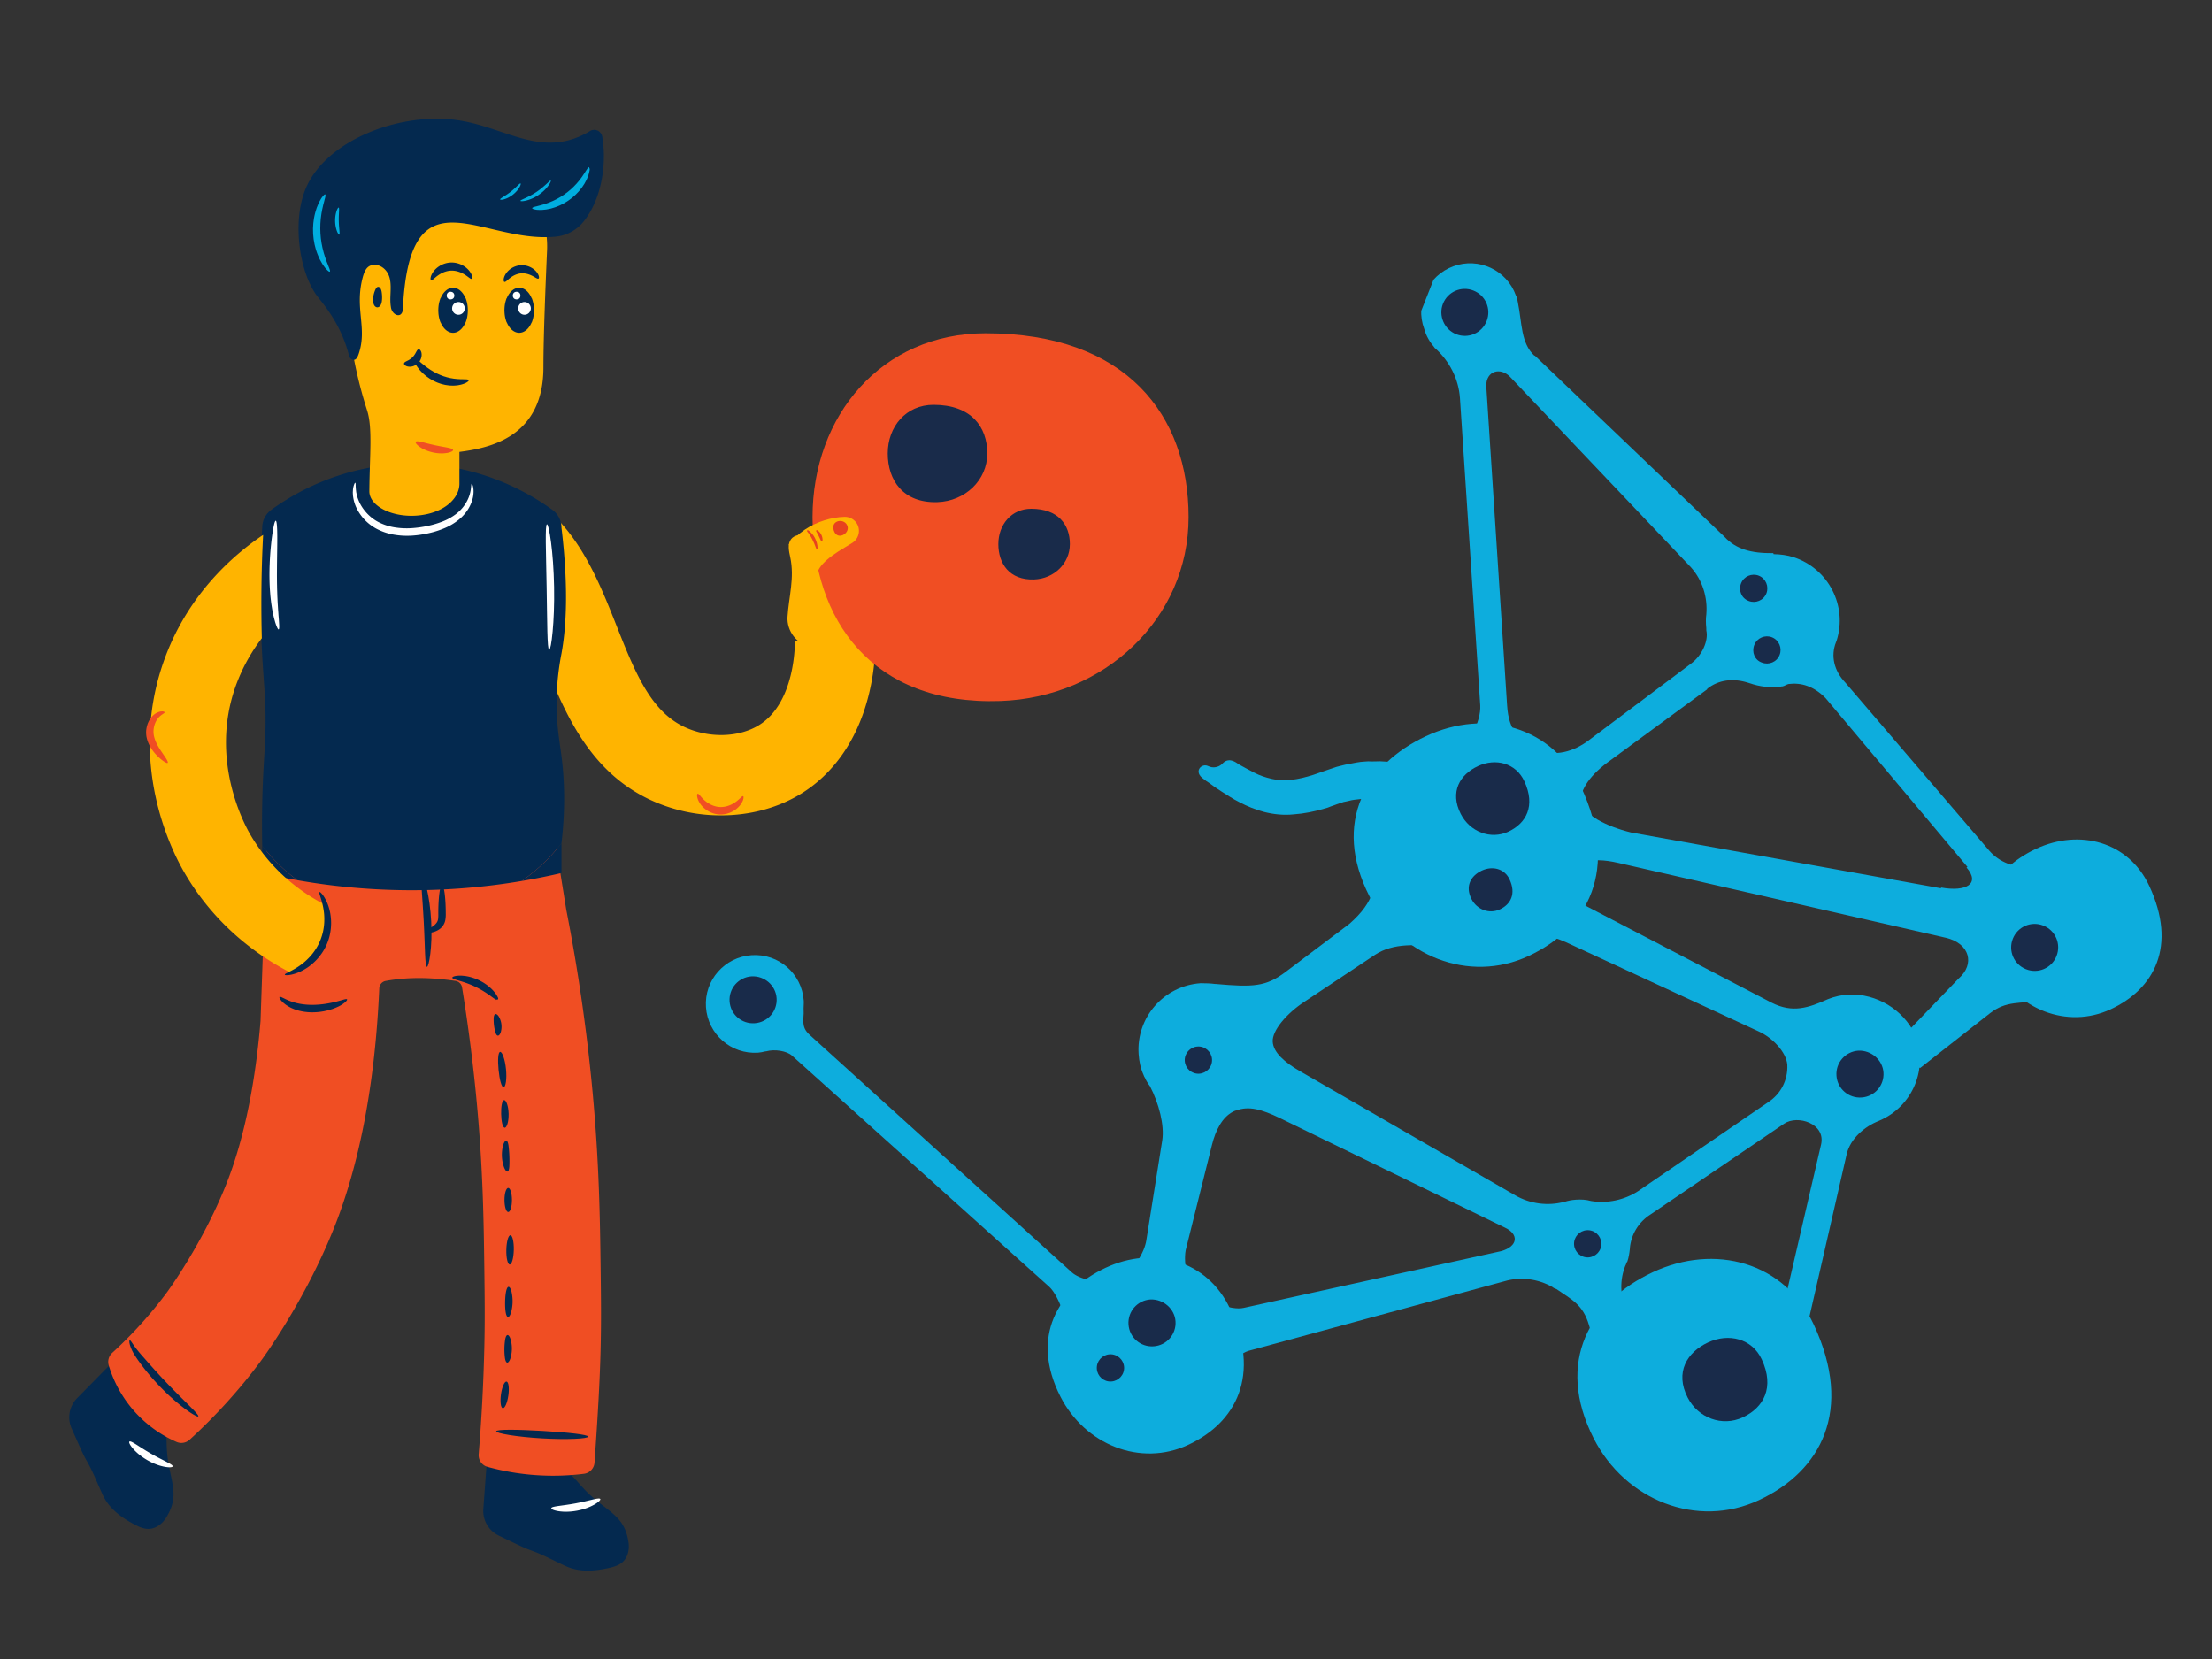 <svg xmlns="http://www.w3.org/2000/svg" version="1.1" viewBox="0 0 3000 2250" width="3000" height="2250">
<rect x="0" y="0" width="3000" height="2250" fill="#333333" stroke="none"/>
<!--ITEM 1--><g><defs><clipPath id="clip-path-id-viewbox-item-1"><rect x="0.0" y="0.0" width="250.0" height="244.112"/></clipPath></defs><g transform="translate(2692.0 1142.0) rotate(64.99 120.0 118.0) scale(0.96 0.967)"><g clip-path="url(#clip-path-id-viewbox-item-1)" transform="translate(-0.0 -0.0)"><title>circle_2 copy 3</title><g id="Layer_2-i1" data-name="Layer 2"><g id="circle_2_copy_3-i1" data-name="circle_2 copy 3"><path d="M250,122c0,67.379-56.006,119.593-125,122C39,247,0,189.379,0,122S45.964,0,115,0C209,0,250,54.621,250,122Z" fill="#0daddd"/></g></g></g></g></g><!--ITEM 2--><g><defs><clipPath id="clip-path-id-crop-item-2"><rect transform="scale(0.373 0.374)" x="433" y="0.0" width="1161" height="872.0"/></clipPath><clipPath id="clip-path-id-viewbox-item-2"><rect x="0.0" y="0.0" width="596.079" height="326.3"/></clipPath></defs><g clip-path="url(#clip-path-id-crop-item-2)" transform="translate(1768.0 529.0) rotate(-158.446 798.0 436.5) scale(2.677 2.675)"><g clip-path="url(#clip-path-id-viewbox-item-2)" transform="translate(-0.0 -0.0)"><g>
	<path fill="#0DADDD" d="M581.545,249.8l-0.2-0.2h-0.2l0,0c-9.2-3.4-16.9-10.1-21.1-19l-66.7-141l0,0c-3.5-7.6-2.1-20.9,3.5-29.8   l0.2-0.2c0,0,0-0.2,0.2-0.2v-0.1c3.9-6.4,5.9-13.8,5.9-21.3c0-1.2,0-2.5-0.2-3.7c-19.5-8-45.2-15.1-75.4-20.6   c-2,2.7-3.5,5.7-4.8,8.9l0,0c-3.9,10.3-8.3,16.1-23.9,18.4l-168.2,25.7l0,0c-12.2,1.8-18.8-6.9-13.5-17l0,0l20.4-49.7   c-6.2,0.2-12.9,0.2-19,0.5l-22.7,38.8l0,0c-5.3,9-12.2,10.1-23.1,16h0.4c-14,5.9-22.2,20.4-19.9,35.5c0.4,11.5-2.5,20.4-8.5,26.1   l-66.7,64.4l0,0c-8.2,7.8-20.6,1.8-17-10.8l0,0l34.9-158c-10.6,1.8-20.8,3.9-30.3,6l-21.5,144.6c-1.6,10.8-6.2,18.4-20,25.4l0,0   c-20.9,9.8-30,34.6-20.2,55.5c3,6.6,7.8,12.2,13.7,16.3c0,0.4-0.2,0.7-0.2,1.1c-1.1,5.1-1.6,10.3-1.8,15.4   c-0.2,6,0.5,12.2,2.1,18.1c2.7,10.5,9.4,19.5,18.8,25c3,1.8,6.2,3.2,9.6,4.3l2.5,0.7l0.5,0.2h0.2h0.2l0.5,0.2l1.1,0.2l0.5,0.2   l0.7,0.2l1.6,0.2l1.6,0.2h1.4c3.7,0,7.6-0.5,11.2-1.8c6-2.1,11.5-5.1,16.7-8.9c4.6-3.2,8.5-6.2,12.4-8.7c3.4-2.3,6.9-4.1,10.6-5.5   c2.8-1.1,6-1.8,9-2c2.3-0.2,4.8,0,7.1,0.4c1.1,0.2,2.8,0.4,2.8,0.5l0,0c5.3,1.8,5.7-3.4,3-3.9c-2.3-0.4-1.8-4.4,2-2.8   c4.3,1.6,7.8-6,1.2-8c-1.4-0.4-3.5-0.9-6.2-1.4c-3.5-0.5-7.1-0.9-10.6-0.7c-4.6,0.2-9.2,1.1-13.7,2.7c-5,1.8-9.6,3.9-14,6.7   c-4.4,2.7-8.9,5.9-13.1,8.5c-3.7,2.7-8,4.8-12.2,6.2c-1.8,0.5-3.7,0.7-5.5,0.7h-0.9h-0.5h-0.5h-0.4l-0.4-0.5l-1.1-0.2l-0.5-0.2l0,0   l-1.6-0.5c-2.1-0.7-4.1-1.6-5.9-2.7c-1.6-1.1-3.2-2.3-4.6-3.7c-1.2-1.4-2.3-3-3.2-4.8c-0.5-0.9-0.9-1.8-1.2-2.7   c-0.4-0.9-0.7-2-0.9-2.8c-0.9-4.1-1.2-8.3-1.1-12.4c0.2-3.4,0.5-6.6,1.2-9.8c1.8,0.2,3.5,0.4,5.3,0.4c22,0,40.3-17,41.7-39   c0.2-0.9,0.4-2,0.5-2.8c-0.5-16.5-1.4-28.6,7.4-37.2l0,0l65.5-63.5h0.1c6.7-6.6,15.1-7.4,23.4-6.2l0,0c2.3,0.5,4.6,0.7,6.9,0.7   c4.8,0,9.6-1.1,13.8-3l0,0l0,0c1.1-0.5,2-0.9,2.8-1.4c8-3.7,16.1-3.7,22.9-0.2l99.2,52.5l0,0c7.6,3.5,11.9,9.9,11.9,17.2   s0,0.7,0,0.7v0.2c1.2,18.4,17.2,32.5,35.7,31.4c3.5-0.2,6.9-1.1,10.1-2.3c0,0,0.2,0.4,0.4,0.4c10.5-4.3,18.4-5,25.9-1.4l0,0   l123.3,50.2v-0.2c8.9,3.5,11.9,13.1,17.7,22c0.2,0.4,0.5,0.7,0.7,1.1l0.4,0.5c0.4,0.5,0.7,1.1,1.2,1.4c9,10.3,24.7,11.2,34.9,2.1   s11.2-24.7,2.1-34.9C587.545,253.6,584.545,251.4,581.545,249.8L581.545,249.8z M389.445,139.7c-3.5,6-9.8,10.1-19.2,10.5h0.2   c-5.3,0.2-10.5,1.6-15.1,4.1c-0.4,0.2-0.5,0.4-0.9,0.5l0,0c-0.9,0.5-1.6,1.8-2.5,2.3c-5.5,3-12.1,3.7-20,0.2l0,0l-98.3-53.2   l0.4-0.4c-9.8-5.1-4.3-11.7,8.2-14.2v-0.4l156.4-31.4l0,0c13.1-1.8,25-0.2,28.6,4.3l0,0c3.5,4.4,2.1,13.8-4.6,24.5l-33.2,52.8   V139.7z M540.345,250l-120.6-56.1c-7.8-3.9-13.5-11-16-19.3l0,0c-0.5-2.1-1.4-4.3-2.5-6.4c-0.2-0.4-0.4-0.9-0.5-1.2   c-3-4.4-2.7-12.6,1.1-18.6l34.1-55.5c4.6-7.4,12.6-14.2,22.5-13.3c9.9,0.9,16.5,2.8,22.2,14.9l69.3,146.8   C552.845,248.3,546.945,253,540.345,250z"/>
	<path fill="#192B4A" d="M53.445,241.9c0,6.6-5.3,11.9-11.9,11.9s-11.9-5.3-11.9-11.9c0-6.6,5.3-11.9,11.9-11.9   C48.145,230,53.445,235.3,53.445,241.9L53.445,241.9z"/>
	<path fill="#192B4A" d="M486.245,57.4c0,6.6-5.3,11.9-11.9,11.9c-6.6,0-11.9-5.3-11.9-11.9s5.3-11.9,11.9-11.9l0,0   C480.945,45.5,486.245,50.8,486.245,57.4z"/>
	<path fill="#192B4A" d="M198.945,78.7c0,6.6-5.3,11.9-11.9,11.9s-11.9-5.3-11.9-11.9s5.3-11.9,11.9-11.9S198.945,72.1,198.945,78.7   L198.945,78.7z"/>
	<path fill="#192B4A" d="M585.645,272c0,6.6-5.3,11.9-11.9,11.9s-11.9-5.3-11.9-11.9c0-6.6,5.3-11.9,11.9-11.9l0,0   C580.245,260.1,585.645,265.5,585.645,272z"/>
	<path fill="#192B4A" d="M70.345,202.8c0,3.9-3.2,6.9-6.9,6.9s-6.9-3.2-6.9-6.9s3.2-6.9,6.9-6.9   C67.345,195.7,70.345,198.9,70.345,202.8z"/>
	<path fill="#192B4A" d="M375.445,169.1c0,3.9-3.2,6.9-6.9,6.9c-3.9,0-6.9-3.2-6.9-6.9c0-3.9,3.2-6.9,6.9-6.9l0,0   C372.445,162,375.445,165.2,375.445,169.1z"/>
	<path fill="#192B4A" d="M393.145,195.7c0,3.9-3.2,6.9-6.9,6.9c-3.9,0-6.9-3.2-6.9-6.9c0-3.9,3.2-6.9,6.9-6.9l0,0   C390.145,188.7,393.145,191.8,393.145,195.7z"/>
	<path fill="#192B4A" d="M451.645,29c0,3.9-3.2,6.9-6.9,6.9c-3.9,0-6.9-3.2-6.9-6.9c0-3.9,3.2-6.9,6.9-6.9l0,0   C448.645,21.9,451.645,25.1,451.645,29z"/>
	<path fill="#192B4A" d="M25.945,220.6c0,3.9-3.2,6.9-6.9,6.9s-6.9-3.2-6.9-6.9s3.2-6.9,6.9-6.9   C22.945,213.5,25.945,216.7,25.945,220.6z"/>
</g>
</g></g></g><!--ITEM 3--><g><defs><clipPath id="clip-path-id-viewbox-item-3"><rect x="0.0" y="0.0" width="250.0" height="244.112"/></clipPath></defs><g transform="translate(1423.0 1710.0) rotate(64.99 132.5 129.5) scale(1.06 1.061)"><g clip-path="url(#clip-path-id-viewbox-item-3)" transform="translate(-0.0 -0.0)"><title>circle_2 copy 3</title><g id="Layer_2-i3" data-name="Layer 2"><g id="circle_2_copy_3-i3" data-name="circle_2 copy 3"><path d="M250,122c0,67.379-56.006,119.593-125,122C39,247,0,189.379,0,122S45.964,0,115,0C209,0,250,54.621,250,122Z" fill="#0daddd"/></g></g></g></g></g><!--ITEM 4--><g><defs><clipPath id="clip-path-id-viewbox-item-4"><rect x="0.0" y="0.0" width="610.0" height="326.883"/></clipPath></defs><g transform="translate(966.0 1024.0) rotate(-3.942 819.0 437.5) scale(2.685 2.677)"><g clip-path="url(#clip-path-id-viewbox-item-4)" transform="translate(-0.0 -0.0)"><g>
	<path fill="#0DADDD" d="M576.2,139.984c-3.5,0-7.1,0.5-10.5,1.6l0,0c-10.1,3.7-18.3,6-28.6-0.2l0,0l-94.5-58   c-9.8-6-12.8-14.7-15.1-25.5c-0.4-1.8-0.7-3.5-0.9-5.5l0,0c0-0.2-0.4-0.5-0.4-0.7c-5.1-18.1-21.6-30.5-40.3-30.5   c-1.4,0-3,0.2-4.4,0.2c-0.5-0.7-1.1-1.2-1.8-1.8c-1.8-1.6-3.7-3.2-5.7-4.4l-3.2-2.1l-3.4-1.8l-1.8-0.9c-0.5-0.2-1.2-0.5-1.8-0.7   l-3.7-1.4c-1.2-0.4-2.5-0.7-3.9-1.1l-2-0.5c-0.7-0.2-1.2-0.2-2-0.4l-3.9-0.5l-4.1-0.2l-2-0.2h-1.8c-1.2,0-2.7,0-4.1,0.2   c-2.7,0.4-5.1,0.5-8,1.1c-1.4,0.2-2.8,0.5-4.1,0.9l-3.4,0.9l-6.6,1.8c-3.7,0.9-7.4,1.6-11.4,1.8c-3.2,0.2-6.6-0.2-9.8-1.2   c-3-0.9-5.9-2.1-8.5-3.7c-2.7-1.6-5.1-3.2-7.3-4.6l-0.9-0.7l0,0c-4.3-3.5-6.7-1.2-7.6-0.4c-2,1.8-5,2.1-7.3,0.7   c-3.2-1.8-7.8,2.3-2.7,6.4c0.7,0.7,1.6,1.4,2.8,2.3c1.6,1.4,3.5,3,6,4.8s5.1,3.9,8.5,5.9c3.7,2.3,7.8,4.3,11.9,5.7   c4.8,1.6,9.9,2.5,15.1,2.3c5.1,0,10.3-0.7,15.3-1.8c1.2-0.2,2.5-0.5,3.5-0.9l1.8-0.5l1.4-0.4l3.4-0.9c1.1-0.2,2-0.2,2.8-0.4   c1.8-0.4,3.9-0.4,5.9-0.5c0.9,0,2,0,3,0h1.4c0.5,0,0.9,0,1.4,0.2l2.8,0.2l2.7,0.5c0.5,0,0.9,0.2,1.4,0.2l1.2,0.4   c0.9,0.2,1.8,0.5,2.5,0.7l2.3,0.9c0.4,0.2,0.7,0.4,1.2,0.5l1.1,0.5l1.8,0.9c-6.9,5.3-12.1,12.6-14.5,21.1l0,0c0,0,0,0,0,0.2   c-0.4,1.2-0.7,2.8-0.9,4.1c-3.2,13.8-3.4,21.6-17.4,32.3l0,0l-33.7,22c-10.5,6.9-17,6.7-35.8,3.7h-0.2c-2.3-0.5-4.8-0.7-7.3-0.9   c-18.6,0-33.7,15.1-33.7,33.7c0,3.7,0.5,7.3,1.8,10.8c0.2,0.5,0.2,0.9,0.5,1.2l0,0c0.5,1.6,1.4,3.2,2.3,4.6c3.9,9,6,20.2,4.3,27.8   l-11.5,50l0,0c-1.2,5.5-7.1,14.9-13.7,16.1l0,0c-2.1,0.4-4.1,0.9-6.2,1.6c-0.4,0-0.5,0.2-0.9,0.4c-4.6,2.1-14.2-0.7-17.9-4.6   l-123.9-129.2c-4.3-4.4-2.1-8.5-2.1-12.4l0,0c0-1.6,0.4-3.4,0.4-5c0-13.7-11-24.8-24.7-24.8s-24.8,11-24.8,24.7s11,24.8,24.7,24.8   l0,0c1.2,0,2.5-0.2,3.7-0.4c0.2,0,0.2,0,0.4,0c4.4-0.9,10.3,0.5,12.8,3l121.7,125.9c3.7,3.9,8,16.1,6.2,22.3v0.2   c-4.6,12.4-3,26.4,4.4,37.6c19.9,3,41.2,5.3,63.7,6.9c4.4-4.3,8-9.6,10.1-15.3c0,0,0,0,0.2-0.2c1.2-4.1,7.1-10.5,13.5-12.2l0,0   l131.6-26.3c8.2-1.8,16.9,0,23.8,4.6c0.5,0.5,1.2,0.9,2,1.2l0,0c7.6,6,12.8,8.9,15.1,19.2l5.7,25.2c8.5-1.1,16.7-2.1,24.7-3.2   l-11.2-28.6c-2.5-7.3-2.1-15.1,1.2-22c0.4-0.5,0.5-1.1,0.7-1.4c0-0.2,0.2-0.4,0.4-0.5l0,0c0.9-2.1,1.4-4.3,1.8-6.6v-0.2   c1.1-6.9,5.3-12.9,11.5-16.3l0,0l70.6-41.3c7.1-4.1,20.9,1.4,17.9,11.7l-28.2,92.4c5.7-1.4,11-3,16-4.6l24.7-81.8   c2.3-7.8,10.1-13.5,17.4-15.8l0,0c17.6-6,27.1-25,21.1-42.7C603.1,149.583,590.5,140.383,576.2,139.984L576.2,139.984z    M392.2,257.583L392.2,257.583l-131.6,19.7c-6.7,1.1-18.4-5.1-22.9-9.6c-4.4-4.4-6.2-14.4-4.4-21.6l0,0l16.9-52.3l0,0   c2.3-7.1,6-13.5,11.7-16c0.5-0.2,0.9-0.4,1.4-0.5c0,0,0,0,0.2,0c6.6-2,12.8,0.2,21.8,5.3l109.4,63.1l0,0   C402,249.583,400.9,255.783,392.2,257.583z M532,191.583l-68.6,40.4c-7.4,4.1-16,5.3-24.1,3.4c-2.5-0.9-5-1.2-7.6-1.2   c-2,0-3.9,0.2-5.9,0.7h-0.2c-8.3,1.6-17.2-0.2-24.3-5l0,0l-104.1-70.2c-7.6-5.1-12.9-10.5-12.8-16s7.8-13.7,17.7-19.2l0,0   l36.9-21.1l0,0c9.4-5.3,21.6-4.1,34.6-0.9c6.2,2,12.8,2.3,19.2,1.4c0.5,0,1.1-0.2,1.6-0.4c15.6-3.2,25.5-8.3,41.2,0.2l0,0l94,51.8   c6.6,3.5,13.3,11.4,13.3,17.9C542.7,181.183,538.6,187.883,532,191.583z"/>
	<path fill="#192B4A" d="M404.8,74.383c0,6.6-5.3,11.9-11.9,11.9c-6.6,0-11.9-5.3-11.9-11.9s5.3-11.9,11.9-11.9l0,0   C399.5,62.484,404.8,67.783,404.8,74.383z"/>
	<path fill="#192B4A" d="M591.1,180.583c0,6.6-5.3,11.9-11.9,11.9s-11.9-5.3-11.9-11.9s5.3-11.9,11.9-11.9l0,0   C585.8,168.883,591.1,174.283,591.1,180.583z"/>
	<path fill="#192B4A" d="M225.7,281.683c0,6.6-5.3,11.9-11.9,11.9s-11.9-5.3-11.9-11.9c0-6.6,5.3-11.9,11.9-11.9l0,0   C220.4,269.984,225.7,275.383,225.7,281.683z"/>
	<path fill="#192B4A" d="M35.9,104.484c0,6.6-5.3,11.9-11.9,11.9s-11.9-5.3-11.9-11.9c0-6.6,5.3-11.9,11.9-11.9   C30.6,92.683,35.9,97.984,35.9,104.484L35.9,104.484z"/>
	<path fill="#192B4A" d="M375.6,47.783c0,3.9-3.2,6.9-6.9,6.9c-3.9,0-6.9-3.2-6.9-6.9c0-3.9,3.2-6.9,6.9-6.9l0,0   C372.6,40.683,375.6,43.883,375.6,47.783z"/>
	<path fill="#192B4A" d="M198.2,302.984c0,3.9-3.2,6.9-6.9,6.9c-3.9,0-6.9-3.2-6.9-6.9c0-3.9,3.2-6.9,6.9-6.9l0,0   C195.2,296.083,198.2,299.284,198.2,302.984z"/>
	<path fill="#192B4A" d="M443,256.883c0,3.9-3.2,6.9-6.9,6.9c-3.9,0-6.9-3.2-6.9-6.9c0-3.9,3.2-6.9,6.9-6.9l0,0   C440,249.984,443,253.183,443,256.883z"/>
	<path fill="#192B4A" d="M253.2,150.484c0,3.9-3.2,6.9-6.9,6.9c-3.9,0-6.9-3.2-6.9-6.9c0-3.9,3.2-6.9,6.9-6.9l0,0   C250.2,143.583,253.2,146.783,253.2,150.484z"/>
</g>
</g></g></g><!--ITEM 5--><g><defs><clipPath id="clip-path-id-viewbox-item-5"><rect x="0.0" y="0.0" width="783.61" height="1301.794"/></clipPath></defs><g transform="translate(1249.0 210.0) rotate(0.0 -577.5 960.0) scale(-1.474 1.475)"><g clip-path="url(#clip-path-id-viewbox-item-5)" transform="translate(-0.0 -0.0)"><title>boy_going</title>
  <g id="&#1057;&#1083;&#1086;&#1081;_1-i5" data-name="&#1057;&#1083;&#1086;&#1081; 1">
    <g>
      <path d="M330.38,1205.676C315.1,1218.9,312.9,1225.9,297.1,1238.49c-14.708,11.726-25.038,17.088-28.042,37.247-.973,6.529.552,13.794,5.467,18.2,3.657,3.279,8.636,4.577,13.439,5.606,13.4,2.87,26.6,3.781,39.293-2.071,5.15-2.374,10.228-4.918,15.338-7.375,16.941-8.145,13.144-4.8,30.085-12.949l15.771-7.583a25.146,25.146,0,0,0,14.184-24.5l-3-41Z" fill="#04294f" fill-rule="evenodd"/>
      <path d="M340.086,1244.4c.044.473-.565.97-1.727,1.467a13.3,13.3,0,0,1-2.146.7,26.127,26.127,0,0,1-2.893.582,45.682,45.682,0,0,1-7.639.471c-1.44-.051-2.959-.1-4.518-.282-1.566-.143-3.173-.4-4.815-.684-1.633-.333-3.224-.674-4.735-1.107-1.521-.394-2.953-.9-4.313-1.376a45.562,45.562,0,0,1-6.949-3.208,26.085,26.085,0,0,1-2.486-1.591,13.19,13.19,0,0,1-1.744-1.434c-.9-.884-1.29-1.568-1.079-1.993s1-.551,2.216-.427c.607.066,1.325.188,2.15.336s1.729.383,2.742.6l6.971,1.658c1.31.278,2.668.625,4.094.9,1.417.317,2.894.584,4.4.892,1.515.258,2.989.545,4.424.764,1.429.259,2.82.428,4.143.644l7.1.982c1.021.167,1.95.281,2.772.437s1.536.309,2.125.467C339.356,1243.52,340.043,1243.923,340.086,1244.4Z" fill="#fff"/>
      <path d="M695.819,1159.979c-3.081,19.973-.224,26.731-4.1,46.559-3.61,18.46-8.007,29.237,2.761,46.54,3.489,5.605,9.355,10.153,15.955,10.327,4.91.129,9.544-2.107,13.87-4.435,12.072-6.5,22.711-14.346,28.594-27.029,2.387-5.143,4.608-10.371,6.909-15.553,7.631-17.179,6.9-12.173,14.533-29.352l7.1-15.993a25.148,25.148,0,0,0-5.063-27.854l-28.847-29.3Z" fill="#04294f" fill-rule="evenodd"/>
      <path d="M728.294,1183.192c.339.331.2,1.1-.366,2.236a13.193,13.193,0,0,1-1.179,1.925,25.946,25.946,0,0,1-1.827,2.318,45.584,45.584,0,0,1-5.515,5.307c-1.13.894-2.317,1.843-3.625,2.712-1.285.9-2.677,1.748-4.111,2.6-1.46.805-2.893,1.576-4.325,2.224-1.413.685-2.833,1.226-4.177,1.746a45.633,45.633,0,0,1-7.372,2.057,25.9,25.9,0,0,1-2.924.4,13.219,13.219,0,0,1-2.258.038c-1.261-.088-2-.359-2.113-.82s.4-1.066,1.412-1.76c.5-.343,1.131-.715,1.856-1.138s1.565-.828,2.474-1.321l6.385-3.252c1.179-.637,2.438-1.252,3.7-1.966,1.284-.676,2.583-1.43,3.93-2.17,1.322-.785,2.631-1.521,3.865-2.284,1.258-.728,2.426-1.5,3.574-2.192l6.043-3.85c.887-.533,1.667-1.048,2.395-1.461s1.37-.76,1.922-1.022C727.171,1183,727.956,1182.86,728.294,1183.192Z" fill="#fff"/>
      <path d="M587.126,752.566c-.051.231-.428.375-1.111.432a13.019,13.019,0,0,1-2.933-.13q-.939-.14-2.083-.355c-.754-.162-1.559-.394-2.432-.631a40.184,40.184,0,0,1-5.749-2.181,48.612,48.612,0,0,1-6.526-3.685,51.7,51.7,0,0,1-6.7-5.46,49.786,49.786,0,0,1-6.236-7.3,47.684,47.684,0,0,1-7.981-19,49.759,49.759,0,0,1-.85-9.565,51.7,51.7,0,0,1,.794-8.61,48.553,48.553,0,0,1,1.936-7.24,40.157,40.157,0,0,1,2.467-5.632c.442-.79.839-1.527,1.252-2.179q.646-.966,1.2-1.736a12.994,12.994,0,0,1,1.96-2.186c.52-.447.885-.616,1.086-.49s.229.539.1,1.2c-.107.671-.447,1.546-.777,2.71-.173.577-.378,1.209-.611,1.89l-.664,2.247c-.46,1.608-.941,3.441-1.342,5.483a62.885,62.885,0,0,0-.97,6.7,58.936,58.936,0,0,0-.11,7.706,51.458,51.458,0,0,0,3.807,16.977,51.467,51.467,0,0,0,9.459,14.6,58.745,58.745,0,0,0,5.581,5.315,62.415,62.415,0,0,0,5.462,4c1.739,1.144,3.385,2.084,4.856,2.88l2.069,1.1q.975.466,1.778.887c1.062.579,1.924.948,2.479,1.342C586.9,752.025,587.177,752.334,587.126,752.566Z" fill="#04294f"/>
      <path d="M386.592,674.879c.454-.127,1.275,1.087,2.343,3.423a65.882,65.882,0,0,1,3.579,10.3,50.153,50.153,0,0,1,1.642,16.574,41.7,41.7,0,0,1-2.076,9.846,91.1,91.1,0,0,1-3.9,9.659,74.177,74.177,0,0,1-5.093,9.164,54.437,54.437,0,0,1-6.143,7.767,42.624,42.624,0,0,1-6.9,5.863,37.54,37.54,0,0,1-6.955,3.718A31.8,31.8,0,0,1,356.856,753a24.145,24.145,0,0,1-4.866.347,11.676,11.676,0,0,1-3.044-.45c-.684-.218-1.028-.448-1.022-.685s.359-.471,1-.7,1.582-.486,2.753-.822,2.577-.8,4.158-1.4a41.192,41.192,0,0,0,5.15-2.487,41.7,41.7,0,0,0,5.659-3.912,44.437,44.437,0,0,0,5.6-5.542,69.481,69.481,0,0,0,9.707-15.6c1.4-3,2.714-6.051,3.758-8.923a40.488,40.488,0,0,0,2.148-8.356,58.856,58.856,0,0,0-.124-14.971c-.527-4.368-1.122-7.963-1.384-10.494S386.133,675.007,386.592,674.879Z" fill="#04294f"/>
      <path d="M693.764,1045.943c-.317-.426-31.942-43.293-53.941-97.839-18.775-46.551-27.993-101.393-32.2-151.672l-3.072-89.81c.375-32.6,2.191-55.934,2.736-62.275l-4.88-.42q-.505-14.763-1.01-29.526l-263.233,6.246q-5.9,36.661-11.8,73.322a1675.36,1675.36,0,0,0-24.3,168.389c-6.094,65.814-6.758,116.325-7.344,160.89-.81,61.55-.77,88.763,5.617,179.2a11.156,11.156,0,0,0,9.7,10.3,227.916,227.916,0,0,0,88.741-6.352,11.153,11.153,0,0,0,8.135-11.7c-2.262-27.043-4.432-61.86-5.291-102.473-.45-21.287-.264-40.893.087-67.565.587-44.658,1.194-90.838,6.9-152.43,3.3-35.658,7.861-71.334,13.61-106.72a7.178,7.178,0,0,1,6.047-5.952c19.212-2.8,40.953-4.148,64.252.029a7.181,7.181,0,0,1,5.873,6.763l0,.057c3.859,87.276,18.056,161.875,42.2,221.727,27.4,67.936,65.811,119.659,67.433,121.827a511.825,511.825,0,0,0,64.864,71.487,11.2,11.2,0,0,0,12.04,2,111.785,111.785,0,0,0,62.345-70.343,11.176,11.176,0,0,0-3.139-11.5A391.033,391.033,0,0,1,693.764,1045.943Z" fill="#f04e23"/>
      <path d="M184.021,607.361c-26.377,0-52.3-6.708-73.8-19.957-29.35-18.09-50.427-47.876-60.952-86.139a202.057,202.057,0,0,1-7.249-55.742L116,447.394c-.014.558-1.017,56.017,33.051,77.013,18.534,11.423,46.005,12.131,68.359,1.764,31.473-14.6,45.92-50.993,62.648-93.136,20.422-51.449,43.568-109.761,106.821-131.55a140.523,140.523,0,0,1,44.206-7.568l.871,74a66.7,66.7,0,0,0-20.976,3.538c-29.02,10-42.836,40.249-62.142,88.886C329.119,510,306.774,566.295,248.539,593.3A154.034,154.034,0,0,1,184.021,607.361Z" fill="#ffb400"/>
      <path d="M606.085,342.817a1069.4,1069.4,0,0,1,0,117.75c-1.69,29.676-3.923,45.023-2.765,75.175.677,17.644,2.219,32.632,2.764,61.714.3,15.923.167,29.032,0,37.8a165.044,165.044,0,0,1-15.942,17.788,169.272,169.272,0,0,1-16.438,13.932,607.062,607.062,0,0,1-206.4.72,167.169,167.169,0,0,1-36.56-34.67c-4.057-34.383-2.425-61.406,0-80.257,1.956-15.2,5.307-31.929,4.355-56.984a242.928,242.928,0,0,0-4.355-37.187c-4.159-22.823-6.833-58.721,0-115.782a20.779,20.779,0,0,1,.27-3.23,20.312,20.312,0,0,1,8.16-13.23c20.85-15.1,67.38-42.91,131.62-42.22,61.73.67,106.32,27.31,126.88,42.22a20.271,20.271,0,0,1,8.39,15.86C606.085,342.417,606.085,342.617,606.085,342.817Z" fill="#04294f" fill-rule="evenodd"/>
      <path d="M367.305,667.7c-13.2-2.23-25.42-4.74-36.56-7.34v-27.33A167.169,167.169,0,0,0,367.305,667.7Z" fill="#04294f" fill-rule="evenodd"/>
      <path d="M606.085,635.257v25.1c-9.96,2.32-20.77,4.57-32.38,6.62A166.02,166.02,0,0,0,606.085,635.257Z" fill="#04294f" fill-rule="evenodd"/>
      <path d="M520.509,301.538c.231-.054.555.443.968,1.476a18.3,18.3,0,0,1,1.1,4.726q.049.793.107,1.676c.016.3.032.6.049.909,0,.309-.023.624-.035.947l-.108,2.031c-.073.7-.2,1.419-.315,2.172a35.794,35.794,0,0,1-3.213,9.8,42.836,42.836,0,0,1-18.805,18.9,53.31,53.31,0,0,1-15.033,5.011,70.791,70.791,0,0,1-16.791.943,96.079,96.079,0,0,1-16.444-2.46,81.632,81.632,0,0,1-14.755-4.888,53.048,53.048,0,0,1-12.186-7.459,38.639,38.639,0,0,1-4.716-4.56,35.974,35.974,0,0,1-3.613-4.851,33.978,33.978,0,0,1-4.152-9.462,26.855,26.855,0,0,1-.919-7.71,18.075,18.075,0,0,1,.767-4.805c.376-1.056.683-1.567.916-1.524s.383.637.46,1.685c.1,1.051.216,2.572.526,4.474a32.11,32.11,0,0,0,1.9,6.685,35.906,35.906,0,0,0,7.984,11.884,36.091,36.091,0,0,0,4.357,3.7,51.381,51.381,0,0,0,11.173,6.128,83.54,83.54,0,0,0,13.755,4.144,99.826,99.826,0,0,0,15.338,2.163,69.391,69.391,0,0,0,15.247-.716,50.066,50.066,0,0,0,13.393-4.061,38.808,38.808,0,0,0,10.367-7.007,41.465,41.465,0,0,0,6.967-8.539,37.014,37.014,0,0,0,3.735-8.336c.181-.65.388-1.276.541-1.887q.19-.927.365-1.782c.057-.286.127-.567.173-.842s.064-.547.1-.812q.1-.8.194-1.518c.136-1.924.226-3.462.216-4.513C520.15,302.194,520.278,301.592,520.509,301.538Z" fill="#fff"/>
      <path d="M590.984,436.374c-.463-.105-.618-1.578-.507-4.126.078-1.265.174-2.813.284-4.611s.333-3.81.459-6.058q.127-1.679.266-3.513.111-1.833.231-3.81c.2-2.627.284-5.446.441-8.4q.073-2.221.151-4.549c.065-1.549.1-3.133.12-4.748.087-3.224.085-6.57.121-10-.021-3.432-.041-6.783-.06-10.019-.041-3.244-.08-6.373-.117-9.354-.1-5.97-.162-11.36-.15-15.9.025-9.08.457-14.747,1.409-14.814s2.221,5.465,3.44,14.5c.609,4.518,1.179,9.918,1.625,15.938.2,3.012.416,6.175.522,9.466.142,3.288.182,6.7.2,10.2-.035,3.5-.083,6.915-.264,10.217-.066,1.65-.16,3.27-.294,4.857s-.231,3.139-.389,4.651c-.336,3.025-.643,5.9-1.092,8.569-.215,1.337-.4,2.628-.635,3.863s-.489,2.415-.718,3.543c-.441,2.257-1,4.271-1.484,6.035a42.046,42.046,0,0,1-1.446,4.474C592.174,435.2,591.446,436.48,590.984,436.374Z" fill="#fff"/>
      <path d="M342.043,455.194c-.474.027-1.007-1.564-1.565-4.47-.282-1.453-.565-3.235-.828-5.309s-.547-4.436-.777-7.053c-.5-5.232-.892-11.476-1.149-18.417-.108-3.471-.219-7.115-.237-10.895-.044-3.778-.01-7.691.044-11.7.087-4.007.191-7.919.369-11.694.151-3.776.391-7.414.621-10.879.5-6.927,1.117-13.153,1.8-18.365.322-2.607.688-4.959,1.026-7.022s.682-3.833,1.015-5.275c.66-2.885,1.249-4.456,1.721-4.413s.784,1.7.944,4.638c.077,1.473.121,3.268.15,5.349s0,4.445-.009,7.058c-.058,5.222-.168,11.432-.32,18.321s-.287,14.457-.445,22.4c-.122,7.948-.239,15.519-.345,22.406s-.2,13.1-.327,18.32c-.081,2.612-.14,4.975-.24,7.054s-.21,3.872-.339,5.34C342.886,453.528,342.516,455.168,342.043,455.194Z" fill="#fff"/>
      <path d="M677.757,659.839c-28.559,49.28-68.7,77.18-97.349,91.91-2.2-.545-24.055-6.367-32.509-27.964-6.411-16.379-.863-30.972.5-34.3,3.392-1.743,7.374-3.93,11.738-6.617,4.112-2.533,8.392-5.4,12.742-8.643a165.992,165.992,0,0,0,32.38-31.72,160.709,160.709,0,0,0,11.941-17.77c6.32-10.91,36.689-68.66,13.82-134.79-2.654-7.672-6.162-15.168-6.162-15.168a162.01,162.01,0,0,0-18.408-30.293q.52-19.629.4-40.351-.194-28.008-1.587-54.068c0-.1,0-.2,0-.3s-.008-.2-.018-.3c27.7,18.58,70.54,55.76,91.931,117.6C729.188,559.619,690.408,638.019,677.757,659.839Z" fill="#ffb400"/>
      <path d="M585.3,753.818c-.051.231-.428.375-1.112.432a13.019,13.019,0,0,1-2.933-.13q-.939-.139-2.082-.355c-.755-.162-1.559-.394-2.433-.631a40.229,40.229,0,0,1-5.749-2.181,48.507,48.507,0,0,1-6.525-3.686,51.618,51.618,0,0,1-6.705-5.459,49.781,49.781,0,0,1-6.235-7.3,47.646,47.646,0,0,1-7.981-19,49.762,49.762,0,0,1-.851-9.565,51.6,51.6,0,0,1,.8-8.61,48.312,48.312,0,0,1,1.936-7.24,40.04,40.04,0,0,1,2.467-5.632c.441-.79.839-1.527,1.251-2.179q.646-.966,1.2-1.736a12.994,12.994,0,0,1,1.96-2.186c.52-.447.886-.616,1.087-.49s.228.539.1,1.2c-.107.671-.446,1.546-.776,2.71-.174.577-.378,1.209-.612,1.89l-.663,2.247c-.461,1.608-.942,3.441-1.342,5.483a62.377,62.377,0,0,0-.97,6.7,58.93,58.93,0,0,0-.111,7.706,50.051,50.051,0,0,0,13.267,31.58,58.619,58.619,0,0,0,5.58,5.315,62.422,62.422,0,0,0,5.463,4c1.739,1.144,3.384,2.084,4.855,2.88l2.069,1.1q.975.466,1.778.887c1.062.579,1.924.948,2.479,1.342C585.073,753.277,585.349,753.586,585.3,753.818Z" fill="#04294f"/>
      <path d="M590.152,774.322c.329.34-.054,1.285-1.1,2.756a26.021,26.021,0,0,1-2.205,2.393c-.477.413-1,.842-1.565,1.295a16.677,16.677,0,0,1-1.857,1.331,33,33,0,0,1-4.592,2.539c-.867.361-1.761.772-2.707,1.108-.95.312-1.927.672-2.947.948A46.9,46.9,0,0,1,566.691,788c-1.137.138-2.3.284-3.473.329l-1.78.1-1.8,0a56.9,56.9,0,0,1-7.012-.47c-1.123-.146-2.218-.347-3.291-.522l-3.115-.681a51.543,51.543,0,0,1-10.346-3.692,27.9,27.9,0,0,1-6.242-4.049c-1.312-1.2-1.849-2.1-1.6-2.492.538-.83,3.977.56,9.553,1.994,2.792.721,6.133,1.445,9.9,2.036l2.875.4,3,.312c2.041.159,4.154.3,6.313.291l1.609.007,1.582-.062c1.05-.015,2.074-.116,3.083-.193,2.018-.166,3.941-.454,5.764-.781.912-.161,1.78-.392,2.643-.565.854-.2,1.66-.457,2.461-.661,1.567-.486,3.036-.961,4.332-1.5a20.107,20.107,0,0,0,1.863-.774l1.667-.731c1-.529,1.92-.932,2.671-1.286C588.817,774.265,589.823,773.981,590.152,774.322Z" fill="#04294f"/>
      <g>
        <path d="M89.482,330.151c-.145-5.631-.043-11.415-2.009-16.694s-6.6-10.027-12.235-10.186c-8.253-.234-13.554,8.759-15.477,16.788-5.682,23.72,1.644,48.515,10.487,71.246,2.476,6.366,5.156,12.814,9.671,17.94s11.244,8.78,18.02,7.92c20.9-2.652,5.331-22.586,1.744-32.6A175.187,175.187,0,0,1,89.482,330.151Z" fill="#ffb400" fill-rule="evenodd"/>
        <path d="M64.213,329.411c-.146-5.632-.043-11.415-2.01-16.695s-6.6-10.026-12.234-10.185c-8.254-.234-13.555,8.758-15.478,16.788-5.681,23.72,1.644,48.515,10.487,71.246,2.476,6.366,5.157,12.814,9.671,17.94s11.245,8.78,18.021,7.92c20.9-2.652,5.33-22.586,1.744-32.6A175.158,175.158,0,0,1,64.213,329.411Z" fill="#ffb400" fill-rule="evenodd"/>
        <path d="M44.657,342.487c-.146-5.632-.043-11.416-2.01-16.7s-6.6-10.026-12.234-10.186c-8.254-.233-13.555,8.759-15.478,16.789-5.681,23.719,1.645,48.514,10.487,71.245,2.476,6.366,5.157,12.815,9.671,17.94s11.245,8.78,18.021,7.92c20.9-2.651,5.33-22.585,1.744-32.6A175.163,175.163,0,0,1,44.657,342.487Z" fill="#ffb400" fill-rule="evenodd"/>
        <path d="M26.534,359.879c-.823-4.727-1.455-9.614-3.769-13.818S15.955,338.434,11.19,339C4.206,339.829.857,348.065.235,355.07-1.6,375.763,7.651,395.746,17.927,413.8c2.878,5.057,5.939,10.157,10.38,13.915s10.566,6,16.169,4.434c17.281-4.832,1.684-19.694-2.583-27.687A149.226,149.226,0,0,1,26.534,359.879Z" fill="#ffb400" fill-rule="evenodd"/>
        <path d="M8.114,394.565c5.473,14.3,18.1,49.324,38.771,64.821s77.2,2,52.8-74.822S8.114,394.565,8.114,394.565Z" fill="#ffb400" fill-rule="evenodd"/>
        <path d="M120.221,370.081c1.2-5.635,2.765-12.11-.74-16.681-3.018-3.934-8.917-4.695-13.566-2.97-8.14,3.021-12.656,11.852-14.356,20.367s-1.373,17.388-3.661,25.765c-3.413,12.49-12.582,24.1-10.522,36.889,1.747,10.836,12.683,19.352,23.617,18.39,13.4-1.179,22.584-14.461,21.769-27.035C121.539,405.934,116.17,389.173,120.221,370.081Z" fill="#ffb400" fill-rule="evenodd"/>
        <path d="M64.641,382.348c-.338.112-.908-.569-1.655-1.914a22.879,22.879,0,0,1-1.2-2.509c-.416-1-.894-2.136-1.314-3.428a74.629,74.629,0,0,1-2.506-9.224c-.336-1.767-.709-3.626-.949-5.572-.287-1.942-.467-3.965-.641-6.039-.117-2.077-.221-4.107-.207-6.069-.035-1.961.076-3.853.162-5.65a74.793,74.793,0,0,1,1.2-9.483c.236-1.338.551-2.533.824-3.578a22.873,22.873,0,0,1,.842-2.653c.552-1.435,1.022-2.189,1.372-2.125s.547.939.608,2.447c.025.754.025,1.668.032,2.726-.016,1.052-.035,2.249-.055,3.571-.064,2.637-.092,5.763-.072,9.222.046,1.731.038,3.545.139,5.423.053,1.879.19,3.82.3,5.809.168,1.985.3,3.926.513,5.794.162,1.873.423,3.669.619,5.389.462,3.428.926,6.521,1.357,9.122.2,1.307.39,2.489.552,3.528.141,1.049.268,1.955.349,2.7C65.052,381.341,64.978,382.235,64.641,382.348Z" fill="#f04e23"/>
        <path d="M44.46,390.975c-.311.173-1.009-.431-2.017-1.7a20.081,20.081,0,0,1-1.671-2.4,37.832,37.832,0,0,1-1.9-3.37c-.653-1.279-1.341-2.7-1.96-4.27-.678-1.553-1.244-3.269-1.852-5.075-.3-.9-.536-1.851-.808-2.811q-.2-.723-.4-1.459l-.33-1.506c-.478-2.021-.8-4.146-1.124-6.323-.234-2.189-.458-4.326-.5-6.4q-.03-.777-.059-1.54.007-.764.016-1.512c.023-1,.012-1.974.075-2.924.134-1.9.25-3.7.516-5.378.2-1.677.511-3.223.822-4.625a37.472,37.472,0,0,1,1-3.741,20.188,20.188,0,0,1,1.011-2.748c.658-1.477,1.181-2.237,1.526-2.148s.478,1.015.431,2.588c-.037.779-.083,1.731-.136,2.837s-.184,2.335-.218,3.712c-.071,1.371-.161,2.865-.172,4.472-.075,1.6-.026,3.316-.027,5.113,0,.9.071,1.82.1,2.759q.025.7.05,1.422c.038.478.075.961.114,1.448.108,1.95.356,3.956.573,6.014.308,2.047.573,4.05.959,5.965q.127.721.254,1.43.156.7.31,1.39c.21.915.375,1.824.6,2.694.453,1.738.838,3.41,1.313,4.941.416,1.554.879,2.976,1.292,4.285.38,1.324.82,2.485,1.145,3.538s.614,1.967.847,2.712C44.667,389.872,44.771,390.8,44.46,390.975Z" fill="#f04e23"/>
        <path d="M15.566,360.869c.356-.013.73.617,1.1,1.746.18.566.368,1.255.589,2.052l.666,2.7c.466,1.993,1.05,4.342,1.732,6.928.372,1.285.71,2.645,1.154,4.028.4,1.4.886,2.817,1.354,4.282.518,1.449,1,2.872,1.523,4.225.487,1.369,1.043,2.655,1.528,3.9,1.027,2.469,1.989,4.691,2.828,6.557.41.944.782,1.8,1.108,2.548.307.766.577,1.428.777,1.987.391,1.123.476,1.85.186,2.056s-.93-.132-1.85-.935a14.915,14.915,0,0,1-1.546-1.564c-.559-.643-1.2-1.379-1.819-2.25a49.283,49.283,0,0,1-3.985-6.386c-.637-1.266-1.322-2.594-1.908-4.025-.626-1.414-1.173-2.919-1.723-4.464-.5-1.561-.979-3.09-1.34-4.594-.4-1.492-.664-2.964-.926-4.356a49.006,49.006,0,0,1-.709-7.494,28.685,28.685,0,0,1,.08-2.892,14.794,14.794,0,0,1,.279-2.181C14.907,361.538,15.211,360.882,15.566,360.869Z" fill="#f04e23"/>
        <path d="M94.434,370.947c.624.37-.347,3.158-1.993,7.5s-3.9,10.276-5.895,16.983c-1.005,3.352-1.861,6.576-2.586,9.53s-1.32,5.637-1.832,7.9c-1.016,4.529-1.754,7.388-2.48,7.351-.694-.033-1.245-2.993-1.136-7.8a64.32,64.32,0,0,1,.792-8.389,77.465,77.465,0,0,1,2.3-10.076,71.456,71.456,0,0,1,7.569-17.13C91.735,372.749,93.836,370.59,94.434,370.947Z" fill="#f04e23"/>
        <path d="M70.963,347.367c-.366-1.375,1.764-3.136,4.758-3.933s5.718-.329,6.085,1.046-1.765,3.136-4.758,3.933S71.329,348.742,70.963,347.367Z" fill="#f04e23"/>
        <path d="M45.28,353.225a3.068,3.068,0,1,1,3.709,1.433A2.829,2.829,0,0,1,45.28,353.225Z" fill="#f04e23"/>
        <path d="M24.087,364.222c-.791-1.183-.163-2.991,1.4-4.038s3.478-.939,4.269.244.163,2.991-1.4,4.038S24.878,365.405,24.087,364.222Z" fill="#f04e23"/>
        <path d="M6.231,381.944c-.818-1.164.193-3.285,2.258-4.738s4.4-1.686,5.222-.522-.192,3.285-2.258,4.738S7.049,383.108,6.231,381.944Z" fill="#f04e23"/>
      </g>
      <path d="M431.173,756.551c0,.475-.67.952-1.848,1.406-.589.213-1.3.457-2.125.729-.822.253-1.752.507-2.766.835l-1.589.467-1.7.548c-.59.169-1.19.382-1.806.6s-1.256.408-1.9.66l-1.97.742c-.668.258-1.336.56-2.025.835s-1.374.6-2.074.914-1.408.633-2.106,1c-1.424.674-2.763,1.428-4.07,2.136l-1.893,1.1c-.616.365-1.2.756-1.785,1.112s-1.145.727-1.683,1.094-1.084.7-1.582,1.057c-.987.728-1.97,1.348-2.8,2l-2.345,1.686c-.349.25-.683.477-1,.682l-.462.288c-.144.089-.219.1-.318.16a.779.779,0,0,0-.382.367c-.035.124.037.17.077.159.124-.013.03-.331-.128-.383a.631.631,0,0,0-.192-.053.794.794,0,0,0-.279-.006,2.212,2.212,0,0,1-.7.035.828.828,0,0,1-.67-.465,1.639,1.639,0,0,1,.05-1.143,5.649,5.649,0,0,1,.277-.608q.123-.243.259-.507c.185-.351.4-.725.633-1.123a22.114,22.114,0,0,1,1.787-2.571,34.373,34.373,0,0,1,2.5-2.856c.47-.5,1-.962,1.533-1.461s1.092-1,1.7-1.471,1.214-.981,1.869-1.452l2.038-1.395a46.091,46.091,0,0,1,4.528-2.546c.791-.41,1.594-.769,2.4-1.094s1.583-.673,2.384-.929,1.57-.548,2.345-.771l2.288-.6c.744-.191,1.49-.3,2.2-.444s1.411-.253,2.094-.316l1.964-.2c.632-.042,1.243-.044,1.822-.055a21.439,21.439,0,0,1,3.126.146,12.03,12.03,0,0,1,2.343.425C430.484,755.65,431.169,756.077,431.173,756.551Z" fill="#04294f"/>
      <path d="M454.541,746.606c-.473.036-1-1.094-1.561-3.182-.282-1.043-.564-2.326-.817-3.823s-.537-3.205-.749-5.1c-.47-3.788-.812-8.319-.987-13.36-.062-2.52-.13-5.168-.081-7.913.014-2.745.125-5.585.256-8.493.175-2.906.362-5.742.637-8.473.24-2.734.586-5.361.911-7.861.7-5,1.519-9.465,2.385-13.182.409-1.863.866-3.532,1.28-4.993s.824-2.708,1.215-3.717c.772-2.017,1.419-3.086,1.885-3s.709,1.318.749,3.458c.016,1.07-.011,2.369-.057,3.871s-.167,3.2-.264,5.079c-.255,3.739-.559,8.192-.9,13.135-.147,2.469-.354,5.054-.5,7.739s-.319,5.46-.486,8.3c-.133,2.847-.263,5.627-.388,8.311s-.2,5.277-.318,7.748c-.184,4.952-.35,9.411-.489,13.157-.1,1.878-.162,3.579-.27,5.078s-.221,2.793-.349,3.856C455.384,745.37,455.013,746.569,454.541,746.606Z" fill="#04294f"/>
      <path d="M456.588,714.588c-.109.456-.924.744-2.338.8a19.13,19.13,0,0,1-5.938-.848,18.185,18.185,0,0,1-4.051-1.727,14.326,14.326,0,0,1-4.153-3.61,13.366,13.366,0,0,1-2.517-5.794,30.939,30.939,0,0,1-.384-5.818c.021-14.458,1.577-26.177,3.474-26.174s3.418,11.726,3.4,26.184a36.658,36.658,0,0,0,.155,4.708,8.1,8.1,0,0,0,1.064,3.266,14.16,14.16,0,0,0,4.949,4.508c1.847,1.142,3.55,1.983,4.688,2.719S456.7,714.121,456.588,714.588Z" fill="#04294f"/>
      <path d="M389.288,809.87c-.935.087-1.916-.972-2.6-2.864a18.545,18.545,0,0,1,1.733-14.729c1.1-1.682,2.3-2.485,3.189-2.183.906.308,1.351,1.621,1.5,3.442a43.927,43.927,0,0,1-1.569,13.335C390.979,808.607,390.24,809.781,389.288,809.87Z" fill="#04294f"/>
      <path d="M383.992,857.361c-1.885-.075-3.117-7.543-2.216-16.637s3.552-16.18,5.415-15.886c1.885.3,2.288,7.681,1.422,16.559S385.9,857.439,383.992,857.361Z" fill="#04294f"/>
      <path d="M382.974,894.53c-1.882.116-3.761-5.591-3.6-12.75S381.654,869,383.529,869.2c1.9.2,2.857,5.884,2.716,12.731C386.087,888.777,384.88,894.417,382.974,894.53Z" fill="#04294f"/>
      <path d="M380.371,934.85c-.938-.2-1.431-1.923-1.65-4.5a112.63,112.63,0,0,1,.778-19.611c.423-2.554,1.052-4.234,2-4.358.93-.121,2.012,1.373,2.842,3.983a34.127,34.127,0,0,1-.823,20.743C382.486,933.642,381.289,935.045,380.371,934.85Z" fill="#04294f"/>
      <path d="M379.745,972.072c-1.9,0-3.435-4.96-3.435-11.077s1.537-11.077,3.435-11.077,3.435,4.959,3.435,11.077S381.642,972.072,379.745,972.072Z" fill="#04294f"/>
      <path d="M378.353,1020.331c-1.9.044-3.573-5.944-3.745-13.373s1.228-13.488,3.125-13.532,3.573,5.944,3.744,13.373S380.249,1020.287,378.353,1020.331Z" fill="#04294f"/>
      <path d="M379.964,1068.578c-.94.093-1.958-1.374-2.768-3.865a39,39,0,0,1-.363-19.86c.719-2.52,1.683-4.023,2.625-3.964,1.906.142,2.993,6.312,3.14,13.792C382.725,1062.161,381.864,1068.367,379.964,1068.578Z" fill="#04294f"/>
      <path d="M380.7,1110.512c-.934.125-1.988-1.181-2.833-3.461a30.825,30.825,0,0,1-.2-18.326c.794-2.3,1.818-3.627,2.755-3.523s1.635,1.6,2.09,3.877a60.588,60.588,0,0,1,.194,17.511C382.3,1108.879,381.643,1110.386,380.7,1110.512Z" fill="#04294f"/>
      <path d="M384.727,1152.434c-1.879.265-4.174-5-5.127-11.764s-.2-12.458,1.677-12.723,4.174,5,5.126,11.764S386.605,1152.17,384.727,1152.434Z" fill="#04294f"/>
      <path d="M727.98,1089.972c.436.131.522,1.575-.112,4.031a36.778,36.778,0,0,1-4.434,9.607c-1.164,1.888-2.515,3.875-4.008,5.938-1.48,2.08-3.126,4.256-4.886,6.524-1.779,2.254-3.685,4.59-5.717,6.964s-4.2,4.781-6.46,7.2-4.542,4.722-6.775,6.908-4.447,4.232-6.589,6.145-4.214,3.686-6.2,5.294c-1.964,1.629-3.861,3.067-5.589,4.378-1.757,1.279-3.339,2.439-4.79,3.381s-2.7,1.753-3.774,2.339c-2.143,1.189-3.461,1.665-3.754,1.292s.464-1.557,2.074-3.373c.812-.9,1.8-2,3-3.213s2.544-2.612,4.072-4.1l10.6-10.586,6.178-6.3c2.122-2.2,4.309-4.494,6.532-6.856s4.363-4.7,6.426-6.957l5.9-6.564,5.281-6.006c1.665-1.882,3.185-3.629,4.527-5.232a90.452,90.452,0,0,0,5.941-7.869C726.736,1090.965,727.51,1089.826,727.98,1089.972Z" fill="#04294f"/>
      <path d="M390.808,1173.675c.175,1.873-18.637,5.155-42.075,6.511-23.437,1.376-42.5.3-42.547-1.58-.046-1.913,18.841-3.911,42.147-5.279C371.641,1171.98,390.632,1171.77,390.808,1173.675Z" fill="#04294f"/>
      <path d="M693.062,559.062c-.34-.332-.09-1.232.635-2.575s1.925-3.127,3.4-5.26l2.352-3.464c.8-1.25,1.665-2.566,2.448-3.984a34.278,34.278,0,0,0,3.794-9.41,20.355,20.355,0,0,0,.4-4.858,24.124,24.124,0,0,0-.719-4.6,21.486,21.486,0,0,0-1.533-3.937c-.268-.617-.653-1.109-.946-1.661-.358-.483-.686-.981-1.04-1.414a17.481,17.481,0,0,0-2.143-2.162c-.36-.27-.7-.547-1.015-.8-.336-.207-.648-.412-.933-.613a6.6,6.6,0,0,0-.786-.517,5.331,5.331,0,0,1-.6-.436c-.33-.284-.508-.549-.486-.785s.247-.432.684-.586a4.948,4.948,0,0,1,.815-.195,3.8,3.8,0,0,1,1.116-.051q.627.038,1.406.14c.5.118,1.036.279,1.621.461a14.335,14.335,0,0,1,3.628,1.984,23.332,23.332,0,0,1,1.814,1.588,20.892,20.892,0,0,1,1.672,1.986,21.912,21.912,0,0,1,2.731,4.987,24.991,24.991,0,0,1,1.43,6.116,23.292,23.292,0,0,1-.4,6.837,29.5,29.5,0,0,1-2.149,6.2,33.469,33.469,0,0,1-3.02,5.138,42.185,42.185,0,0,1-3.3,4.091c-1.107,1.192-2.174,2.252-3.19,3.16a33.919,33.919,0,0,1-5.117,3.905C694.3,559.126,693.4,559.392,693.062,559.062Z" fill="#f04e23"/>
      <path d="M205.418,587.462c.226.071.383.319.468.742a5.225,5.225,0,0,1,.006,1.772q-.084.558-.233,1.235c-.113.444-.277.91-.452,1.42a17.571,17.571,0,0,1-1.619,3.271,22,22,0,0,1-2.745,3.522,24,24,0,0,1-3.99,3.294,23.3,23.3,0,0,1-5.19,2.559,22.072,22.072,0,0,1-12.461.676,23.3,23.3,0,0,1-5.436-1.981,24.074,24.074,0,0,1-4.323-2.843,22,22,0,0,1-3.11-3.2,17.652,17.652,0,0,1-1.965-3.077c-.228-.488-.442-.934-.6-1.363s-.27-.839-.366-1.2a5.241,5.241,0,0,1-.185-1.763c.039-.43.168-.693.385-.788a.99.99,0,0,1,.867.2,10.361,10.361,0,0,1,1.259,1.033c.253.224.52.476.8.754l.943.859c.67.605,1.436,1.268,2.319,1.931a29.669,29.669,0,0,0,2.964,1.982,26.7,26.7,0,0,0,3.627,1.715,22.49,22.49,0,0,0,4.185,1.157,19.294,19.294,0,0,0,9.038-.491,22.4,22.4,0,0,0,4.034-1.6,26.719,26.719,0,0,0,3.421-2.1,29.785,29.785,0,0,0,2.731-2.291c.807-.755,1.5-1.5,2.1-2.171l.845-.956c.245-.306.483-.586.71-.836a10.519,10.519,0,0,1,1.14-1.163A.99.99,0,0,1,205.418,587.462Z" fill="#f04e23"/>
      <g>
        <path d="M424.636,302.408V273.14C396.965,269.6,347.35,259.649,347.35,195.4c0-26.46-1.8-72.738-3.339-107.445C342.082,44.443,373.64,6.37,416.839.844a101.014,101.014,0,0,1,35.279,1.623c34.2,7.779,54.22,31.6,60.78,40.187,0-.021.007-.023.008-.024.639-.3,35.323,71.059-3.34,192.44-5.134,16.119-2.309,41.327-2.045,74.191.113,14.088-22.519,25.268-47.214,22.09C437.425,328.406,424.636,315.213,424.636,302.408Z" fill="#ffb400" fill-rule="evenodd"/>
        <path d="M464.846,263.906c.237.412.022,1.044-.594,1.85a8.765,8.765,0,0,1-1.231,1.3,16.882,16.882,0,0,1-1.818,1.438,29.962,29.962,0,0,1-5.244,2.894c-1.041.43-2.141.886-3.316,1.242-1.167.391-2.4.7-3.672,1-1.278.256-2.531.487-3.754.617-1.217.164-2.407.206-3.532.247a30.014,30.014,0,0,1-5.973-.454,16.977,16.977,0,0,1-2.251-.553,8.861,8.861,0,0,1-1.659-.672c-.9-.477-1.353-.964-1.309-1.436s.582-.887,1.489-1.233c.454-.169,1-.327,1.627-.5s1.333-.3,2.107-.467c1.548-.3,3.364-.633,5.359-.989.994-.2,2.041-.364,3.114-.6l3.322-.678,3.3-.762c1.074-.233,2.093-.521,3.082-.749,1.963-.5,3.753-.955,5.285-1.327.776-.164,1.471-.34,2.11-.45s1.205-.188,1.688-.223C463.949,263.341,464.61,263.5,464.846,263.906Z" fill="#f04e23"/>
      </g>
    </g>
  </g>
</g></g></g><!--ITEM 6--><g><defs><clipPath id="clip-path-id-viewbox-item-6"><rect x="0.0" y="0.0" width="250.0" height="244.112"/></clipPath></defs><g transform="translate(1102.0 452.0) rotate(0.0 255.0 249.5) scale(2.04 2.044)"><g clip-path="url(#clip-path-id-viewbox-item-6)" transform="translate(-0.0 -0.0)"><title>circle_2 copy 3</title><g id="Layer_2-i6" data-name="Layer 2"><g id="circle_2_copy_3-i6" data-name="circle_2 copy 3"><path d="M250,122c0,67.379-56.006,119.593-125,122C39,247,0,189.379,0,122S45.964,0,115,0C209,0,250,54.621,250,122Z" fill="#f04e23"/></g></g></g></g></g><!--ITEM 7--><g><defs><clipPath id="clip-path-id-viewbox-item-7"><rect x="0.0" y="0.0" width="250.0" height="244.112"/></clipPath></defs><g transform="translate(2143.0 1712.0) rotate(64.99 170.5 168.0) scale(1.364 1.376)"><g clip-path="url(#clip-path-id-viewbox-item-7)" transform="translate(-0.0 -0.0)"><title>circle_2 copy 3</title><g id="Layer_2-i7" data-name="Layer 2"><g id="circle_2_copy_3-i7" data-name="circle_2 copy 3"><path d="M250,122c0,67.379-56.006,119.593-125,122C39,247,0,189.379,0,122S45.964,0,115,0C209,0,250,54.621,250,122Z" fill="#0daddd"/></g></g></g></g></g><!--ITEM 8--><g><defs><clipPath id="clip-path-id-viewbox-item-8"><rect x="0.0" y="0.0" width="250.0" height="244.112"/></clipPath></defs><g transform="translate(1204.0 549.0) rotate(0.0 67.5 66.0) scale(0.54 0.541)"><g clip-path="url(#clip-path-id-viewbox-item-8)" transform="translate(-0.0 -0.0)"><title>circle_2 copy 3</title><g id="Layer_2-i8" data-name="Layer 2"><g id="circle_2_copy_3-i8" data-name="circle_2 copy 3"><path d="M250,122c0,67.379-56.006,119.593-125,122C39,247,0,189.379,0,122S45.964,0,115,0C209,0,250,54.621,250,122Z" fill="#192b4a"/></g></g></g></g></g><!--ITEM 9--><g><defs><clipPath id="clip-path-id-viewbox-item-9"><rect x="0.0" y="0.0" width="250.0" height="244.112"/></clipPath></defs><g transform="translate(1354.0 690.0) rotate(0.0 48.5 48.0) scale(0.388 0.393)"><g clip-path="url(#clip-path-id-viewbox-item-9)" transform="translate(-0.0 -0.0)"><title>circle_2 copy 3</title><g id="Layer_2-i9" data-name="Layer 2"><g id="circle_2_copy_3-i9" data-name="circle_2 copy 3"><path d="M250,122c0,67.379-56.006,119.593-125,122C39,247,0,189.379,0,122S45.964,0,115,0C209,0,250,54.621,250,122Z" fill="#192b4a"/></g></g></g></g></g><!--ITEM 10--><g><defs><clipPath id="clip-path-id-viewbox-item-10"><rect x="0.0" y="0.0" width="250.0" height="244.112"/></clipPath></defs><g transform="translate(2284.0 1815.0) rotate(64.99 56.0 56.5) scale(0.448 0.463)"><g clip-path="url(#clip-path-id-viewbox-item-10)" transform="translate(-0.0 -0.0)"><title>circle_2 copy 3</title><g id="Layer_2-i10" data-name="Layer 2"><g id="circle_2_copy_3-i10" data-name="circle_2 copy 3"><path d="M250,122c0,67.379-56.006,119.593-125,122C39,247,0,189.379,0,122S45.964,0,115,0C209,0,250,54.621,250,122Z" fill="#192b4a"/></g></g></g></g></g><!--ITEM 11--><g><defs><clipPath id="clip-path-id-crop-item-11"><rect transform="scale(1.541 1.532)" x="30.0" y="0.0" width="69.0" height="94.0"/></clipPath><clipPath id="clip-path-id-viewbox-item-11"><rect x="0.0" y="0.0" width="152.51" height="185.409"/></clipPath></defs><g clip-path="url(#clip-path-id-crop-item-11)" transform="translate(1170.0 698.0) rotate(59.379 -49.5 60.5) scale(-0.649 0.653)"><g clip-path="url(#clip-path-id-viewbox-item-11)" transform="translate(-0.0 -0.0)"><g>
	<path fill="#ffb400" d="M152.3,99.309c0.8-15.2-0.7-30.3-4.2-45.1c-1.7-6.9-3.8-13.8-6.3-20.4c-2.5-6.6-5.4-12.9-8.9-19   c-8.1-14.1-26.1-19-40.2-10.9c-8.9,5.1-14.5,14.5-14.8,24.7v1.5c-0.2,5.8-0.1,11.4-0.2,16.9c-0.1,5.5-0.1,10.8-0.3,15.9   c-0.2,5.1-0.5,10.1-1,14.9c-0.5,4.8-1.1,9.3-1.9,13.6c-0.4,2.2-0.8,4.2-1.3,6.3s-1,4-1.6,5.9c-1.1,3.6-2.5,7.1-4.2,10.4   c-3,5.9-7.2,11.1-12.3,15.3c-5.3,4.2-11.5,7.4-18,9.3c-7.5,2.2-15.3,3.4-23.1,3.3c-4.2,0-8.4-0.3-12.5-0.8l-1.5-0.2   c33.7,25.4,73.8,40.8,115.9,44.5c4.3-4.5,8.2-9.2,11.9-14.3c2.6-3.7,5-7.5,7.2-11.4c2.2-3.9,4.2-7.9,5.9-11.9   C147.4,132.509,151.3,116.109,152.3,99.309z"/>
	<path fill="#E7421E" d="M112.2,19.809c18.5-5.4,30.8,23.4,8.1,28.7S97.2,24.109,112.2,19.809z"/>
	<path fill="#E7421E" d="M105.7,96.109c3.2-1.8,6.5-3.2,10-4.1c3.5-0.9,7.1-1.5,10.6-1.7c0.9,0,1.8-0.2,2.7-0.1l2.7,0.1   c0.9,0.1,1.8,0.2,2.7,0.2l1.4,0.2l1.4,0.2c3.6,0.5,7.1,1.7,10.3,3.2c0.8,0.4,1.2,1.3,0.8,2.1c-0.3,0.6-0.8,0.9-1.5,0.9h-0.2   c-0.8-0.1-1.7-0.2-2.5-0.2c-0.4,0-0.8-0.1-1.2-0.2c-0.4-0.1-0.8-0.1-1.2-0.1l-2.5-0.2l-2.5-0.1l-1.2-0.1h-1.3c-0.8,0-1.6,0-2.5,0   c-1.6,0.1-3.3,0.1-4.9,0.2c-3.3,0.2-6.6,0.5-9.9,1c-3.3,0.5-6.6,1-9.9,1.6h-0.1c-0.8,0.3-1.7-0.1-2-0.9   C104.5,97.309,104.9,96.409,105.7,96.109L105.7,96.109z"/>
	<path fill="#E7421E" d="M113.7,79.509c1.7-1.3,3.6-2.3,5.7-2.9c2-0.7,4.1-1.1,6.2-1.2c2.2-0.2,4.3-0.1,6.4,0.3   c2.2,0.4,4.2,1.2,6.1,2.2c0.8,0.5,1,1.5,0.5,2.2c-0.2,0.5-0.7,0.8-1.2,0.8h-0.2c-2,0.2-3.9,0.2-5.7,0.2c-1.8,0.1-3.6,0.2-5.5,0.3   s-3.7,0.3-5.5,0.5s-3.8,0.4-5.7,0.5h-0.2c-0.9,0-1.6-0.6-1.7-1.5C113,80.309,113.2,79.809,113.7,79.509z"/>
</g>
</g></g></g><!--ITEM 12--><g><defs><clipPath id="clip-path-id-viewbox-item-12"><rect x="0.0" y="0.0" width="115.123" height="104.041"/></clipPath></defs><g transform="translate(731.0 356.0) rotate(0.0 -91.5 83.5) scale(-1.59 1.605)"><g clip-path="url(#clip-path-id-viewbox-item-12)" transform="translate(-0.0 -0.0)"><title>emotion_friendly</title>
  <g id="&#1057;&#1083;&#1086;&#1081;_1-i12" data-name="&#1057;&#1083;&#1086;&#1081; 1">
    <g>
      <path d="M29.484,40.5c0-.04,0-.078,0-.117s0-.078,0-.117c0-.2-.023-.389-.027-.587-.013-.476-.03-.95-.066-1.417a26.3,26.3,0,0,0-1.8-8.113h-.115c-2.245-5.29-6.151-8.8-10.6-8.8s-8.358,3.513-10.6,8.8H6.151a26.274,26.274,0,0,0-1.8,8.113c-.036.467-.053.941-.066,1.417,0,.2-.027.387-.027.587,0,.039,0,.077,0,.117s0,.077,0,.117c0,.2.023.389.027.586.013.476.03.951.066,1.418a26.274,26.274,0,0,0,1.8,8.112h.115c2.245,5.29,6.15,8.8,10.6,8.8s8.358-3.514,10.6-8.8h.115a26.3,26.3,0,0,0,1.8-8.112c.036-.467.053-.942.066-1.418C29.461,40.885,29.484,40.7,29.484,40.5Z" fill="#04294f"/>
      <path d="M85.909,40.5c0-.04,0-.078,0-.117s0-.078,0-.117c0-.2-.023-.389-.028-.587-.012-.476-.029-.95-.065-1.417a26.3,26.3,0,0,0-1.8-8.113H83.9c-2.245-5.29-6.151-8.8-10.6-8.8s-8.358,3.513-10.6,8.8h-.114a26.274,26.274,0,0,0-1.8,8.113c-.036.467-.053.941-.066,1.417,0,.2-.028.387-.028.587,0,.039,0,.077,0,.117s0,.077,0,.117c0,.2.024.389.028.586.013.476.03.951.066,1.418a26.274,26.274,0,0,0,1.8,8.112h.114c2.246,5.29,6.151,8.8,10.6,8.8s8.358-3.514,10.6-8.8h.115a26.3,26.3,0,0,0,1.8-8.112c.036-.467.053-.942.065-1.418C85.886,40.885,85.909,40.7,85.909,40.5Z" fill="#04294f"/>
      <g>
        <path d="M106.741,80.618c.395.264.325,1.132-.168,2.512a13.387,13.387,0,0,1-1.1,2.4,30.2,30.2,0,0,1-1.867,2.941l-1.249,1.6-.682.844c-.245.274-.507.542-.77.819l-1.658,1.7c-.586.57-1.245,1.095-1.9,1.66a21.425,21.425,0,0,1-2.1,1.636c-.747.516-1.5,1.068-2.3,1.568l-2.513,1.433c-.857.477-1.787.849-2.7,1.275a25.149,25.149,0,0,1-2.792,1.071l-1.388.47c-.461.15-.936.245-1.4.364-.932.21-1.83.477-2.742.605l-2.669.366c-.87.1-1.732.092-2.558.128l-1.223.031-1.187-.074-2.237-.182c-.712-.11-1.392-.25-2.036-.377a18.756,18.756,0,0,1-3.4-.969q-.732-.265-1.345-.522-.6-.312-1.077-.6c-1.27-.768-1.867-1.4-1.721-1.849s1.01-.687,2.382-.742c.343-.014.718-.017,1.123-.007.412-.027.855-.048,1.324-.059.938-.018,1.982.012,3.139-.092l1.793-.082,1.927-.214,1.008-.1,1.032-.184c.7-.131,1.416-.209,2.142-.37L78.05,97.1c.758-.164,1.505-.452,2.281-.665.385-.122.781-.214,1.166-.358l1.162-.44c.78-.3,1.585-.557,2.356-.939.776-.367,1.573-.663,2.315-1.054l2.2-1.142c.712-.394,1.385-.831,2.066-1.223a22.181,22.181,0,0,0,1.948-1.245c.62-.43,1.255-.813,1.834-1.24l1.678-1.26.81-.594.744-.621c.5-.4.975-.784,1.431-1.15.922-.731,1.688-1.471,2.446-2.059s1.365-1.147,1.929-1.559C105.529,80.713,106.347,80.355,106.741,80.618Z" fill="#04294f"/>
        <path d="M115.085,85.152a1.553,1.553,0,0,1-.552,1.484,5.137,5.137,0,0,1-2.521,1.24,8.951,8.951,0,0,1-4.155-.125,10.424,10.424,0,0,1-7.343-7.054,8.942,8.942,0,0,1-.292-4.146,5.135,5.135,0,0,1,1.137-2.569,1.554,1.554,0,0,1,1.461-.611c.939.228,1.489,1.423,2.241,2.746a16.871,16.871,0,0,0,2.964,4.11,16.85,16.85,0,0,0,4.226,2.8C113.6,83.721,114.819,84.223,115.085,85.152Z" fill="#04294f"/>
      </g>
      <circle cx="12.355" cy="38.772" r="5.402" fill="#fff"/>
      <circle cx="19.092" cy="27.953" r="3.252" fill="#fff"/>
      <circle cx="68.719" cy="38.772" r="5.402" fill="#fff"/>
      <circle cx="75.456" cy="27.953" r="3.252" fill="#fff"/>
      <path d="M29.484,16.381a1.053,1.053,0,0,1-.784-.093,5.371,5.371,0,0,1-.98-.657c-.365-.293-.766-.652-1.225-1.046s-.959-.831-1.527-1.274-1.194-.9-1.869-1.348a21.523,21.523,0,0,0-2.238-1.246,16.951,16.951,0,0,0-2.56-.983,16.574,16.574,0,0,0-2.8-.552,16.539,16.539,0,0,0-2.851.012,17,17,0,0,0-2.7.48,21.611,21.611,0,0,0-2.433.8c-.748.316-1.457.632-2.091.969s-1.219.661-1.74.962-.988.576-1.4.8a5.323,5.323,0,0,1-1.087.459A1.055,1.055,0,0,1,.412,13.6a.9.9,0,0,1-.386-.679,3.276,3.276,0,0,1,.1-1.3,7.629,7.629,0,0,1,.721-1.8A11.659,11.659,0,0,1,2.318,7.711a15.053,15.053,0,0,1,2.3-2.142,16.79,16.79,0,0,1,7.069-3.036,17.281,17.281,0,0,1,4.468-.191,17.3,17.3,0,0,1,4.352,1.034A16.788,16.788,0,0,1,26.874,7.7a15.033,15.033,0,0,1,1.855,2.54,11.623,11.623,0,0,1,1.045,2.349,7.537,7.537,0,0,1,.366,1.909,3.278,3.278,0,0,1-.148,1.3A.894.894,0,0,1,29.484,16.381Z" fill="#04294f"/>
      <path d="M92.049,14.982a1,1,0,0,1-.818-.1,6.736,6.736,0,0,1-1.112-.766c-.426-.344-.9-.766-1.459-1.229s-1.168-.976-1.869-1.494-1.481-1.044-2.325-1.565a24.416,24.416,0,0,0-2.8-1.411A19.93,19.93,0,0,0,78.453,7.36a17.111,17.111,0,0,0-7.038-.24,19.832,19.832,0,0,0-3.276.833A24.161,24.161,0,0,0,65.248,9.17c-.878.462-1.7.923-2.426,1.4s-1.386.937-1.967,1.363-1.092.813-1.54,1.127a6.742,6.742,0,0,1-1.161.688,1,1,0,0,1-.824.047.867.867,0,0,1-.389-.715,4,4,0,0,1,.129-1.473,9.462,9.462,0,0,1,.8-2.095A14.215,14.215,0,0,1,59.5,7.024,18.188,18.188,0,0,1,62.07,4.441a20.041,20.041,0,0,1,3.545-2.294,19.79,19.79,0,0,1,4.44-1.62,19.1,19.1,0,0,1,10.2.349,19.813,19.813,0,0,1,4.32,1.917,20.069,20.069,0,0,1,3.38,2.531,18.135,18.135,0,0,1,2.385,2.753,14.182,14.182,0,0,1,1.458,2.6,9.46,9.46,0,0,1,.657,2.145,3.989,3.989,0,0,1,.028,1.478A.863.863,0,0,1,92.049,14.982Z" fill="#04294f"/>
    </g>
  </g>
</g></g></g><!--ITEM 13--><g><defs><clipPath id="clip-path-id-viewbox-item-13"><rect x="0.0" y="0.0" width="286.964" height="225.862"/></clipPath></defs><g transform="translate(819.0 161.0) rotate(0.0 -207.0 163.5) scale(-1.443 1.448)"><g clip-path="url(#clip-path-id-viewbox-item-13)" transform="translate(-0.0 -0.0)"><title>mens_hairstyle_2</title>
  <g id="&#1057;&#1083;&#1086;&#1081;_1-i13" data-name="&#1057;&#1083;&#1086;&#1081; 1">
    <g>
      <path d="M13.093,11.565A7.638,7.638,0,0,0,1.549,16.811,119.578,119.578,0,0,0,.1,30.488C-.472,42.633.783,72.452,18.288,95.354a38.651,38.651,0,0,0,26.749,15.085c70.83,7.122,137.954-65.209,143.944,68.969,1.669,8.377,10.373,4.148,11.188-3,1.456-8.455-.772-17.243.849-25.667,1.983-10.979,12.018-16.295,19.014-12.9,3.39,1.646,5.263,5.536,6.741,11.2,7.583,29.043-4.484,46.745,3.573,70.939,1.02,3.062,2.551,6.89,6.056,5.635a4.975,4.975,0,0,0,3.054-3.5q.363-1.421.78-2.921c7.922-28.312,23.683-45.851,28.879-52.615C286.444,144.02,293.151,95.949,280.192,65.3,261.14,20.24,192.489-6.1,138.566,1.213,95.952,7,63.859,33.626,23.841,17.037A77.935,77.935,0,0,1,13.093,11.565Z" fill="#04294f" fill-rule="evenodd"/>
      <path d="M208.822,162.53a10.06,10.06,0,0,1,1.081-3.516,2.592,2.592,0,0,1,2.454-1.532c1.113.2,1.931,1.5,2.518,2.813a24.425,24.425,0,0,1,1.947,7.326,14,14,0,0,1-.424,5.884c-1.277,3.771-4.749,4.275-6.623.983C208.093,171.534,208.3,165.919,208.822,162.53Z" fill="#04294f"/>
      <path d="M67.365,83.8c.009.474-.973.9-2.822,1.268-.461.09-.977.18-1.544.259-.563.037-1.178.067-1.841.088l-2.13.035c-.758.009-1.543-.1-2.379-.168-.832-.084-1.712-.159-2.62-.286l-2.8-.555c-.484-.1-.98-.2-1.477-.317l-1.492-.44c-1.005-.315-2.062-.593-3.1-.985l-3.178-1.276c-1.084-.44-2.123-1.029-3.214-1.562a32.217,32.217,0,0,1-3.219-1.833,33.789,33.789,0,0,1-3.18-2.109c-1.023-.783-2.1-1.476-3.027-2.323-.948-.825-1.883-1.635-2.782-2.45l-2.487-2.573c-.829-.822-1.493-1.766-2.211-2.617q-.522-.652-1.03-1.288c-.331-.43-.615-.889-.915-1.323l-1.692-2.557q-.705-1.308-1.361-2.521a20.052,20.052,0,0,1-1.138-2.374,32.142,32.142,0,0,1-1.547-4.243c-.349-1.3-.6-2.368-.772-3.342a3.119,3.119,0,0,1,.513-2.6,1.107,1.107,0,0,1,1.2-.315c.2.092.11.233.144.626a2.032,2.032,0,0,0,.2.664,5.57,5.57,0,0,0,.471.748c.5.679,1.118,1.614,1.753,2.652.59,1.072,1.478,2.179,2.294,3.464a22.677,22.677,0,0,0,1.4,1.942q.741,1,1.54,2.071l1.787,2.1c.309.359.6.741.929,1.1l1.024,1.066c.707.7,1.343,1.5,2.133,2.189l2.325,2.179,2.541,2.1c.837.741,1.807,1.34,2.714,2.039s1.868,1.3,2.81,1.9a32.977,32.977,0,0,0,2.816,1.717c.953.51,1.852,1.09,2.793,1.537l2.752,1.341c.9.428,1.816.757,2.686,1.137l1.292.548,1.281.445,2.44.869,2.3.672c.737.2,1.432.468,2.106.617l1.907.471c.6.156,1.157.312,1.673.466.519.113.995.222,1.426.336C66.365,82.844,67.356,83.321,67.365,83.8Z" fill="#00aee0"/>
      <path d="M257.592,143.238c-.386-.275-.173-1.427.513-3.226q.258-.676.6-1.47l.664-1.761c.469-1.261,1.114-2.623,1.624-4.222l.891-2.452c.309-.85.541-1.77.84-2.694.633-1.838,1.079-3.872,1.632-5.974.269-1.053.431-2.163.669-3.274q.168-.836.341-1.689.118-.863.239-1.741c.139-1.174.4-2.352.466-3.572q.162-1.823.327-3.695.058-1.877.116-3.707c.076-1.22-.039-2.42-.037-3.6q-.015-.887-.03-1.757-.069-.867-.138-1.718c-.1-1.131-.132-2.252-.274-3.33-.3-2.153-.5-4.225-.908-6.126-.187-.953-.308-1.894-.513-2.775s-.4-1.731-.592-2.541c-.317-1.648-.795-3.078-1.11-4.385l-.449-1.828q-.248-.828-.424-1.531c-.467-1.869-.541-3.037-.124-3.264s1.288.515,2.532,2.1q.467.6,1,1.344c.338.507.655,1.083,1.009,1.7a35.206,35.206,0,0,1,2.17,4.315l1.077,2.6c.36.913.629,1.895.956,2.9a57.99,57.99,0,0,1,1.638,6.555c.243,1.167.361,2.383.542,3.619q.122.928.245,1.877.057.954.116,1.925c.05,1.3.2,2.616.149,3.958q-.046,2.01-.092,4.078-.2,2.056-.395,4.061c-.107,1.338-.416,2.631-.619,3.911l-.345,1.9q-.235.927-.467,1.835c-.327,1.2-.589,2.4-.969,3.529a58.15,58.15,0,0,1-2.408,6.312c-.444.96-.828,1.9-1.3,2.766l-1.38,2.458a35.089,35.089,0,0,1-2.668,4.026c-.425.568-.808,1.1-1.2,1.565q-.618.679-1.153,1.215C258.933,142.88,257.979,143.513,257.592,143.238Z" fill="#00aee0"/>
      <path d="M248.737,108.531c-.226-.075-.336-.487-.345-1.157s.059-1.6.166-2.737.233-2.469.354-3.945c.042-.74.119-1.511.145-2.315.051-.8.065-1.633.1-2.483,0-.851.024-1.681.008-2.484.008-.8-.035-1.579-.046-2.319-.058-1.48-.122-2.821-.186-3.957s-.08-2.074-.048-2.742.165-1.076.393-1.14.537.222.9.809a12.293,12.293,0,0,1,1.14,2.624,25.328,25.328,0,0,1,.951,4.114c.1.788.217,1.619.257,2.485.065.865.068,1.764.063,2.684-.034.919-.076,1.817-.177,2.678-.077.864-.227,1.689-.364,2.472a25.248,25.248,0,0,1-1.125,4.069,12.311,12.311,0,0,1-1.251,2.573C249.282,108.331,248.962,108.6,248.737,108.531Z" fill="#00aee0"/>
      <path d="M78.432,76.915c-.051.231-.577.334-1.5.317a10.884,10.884,0,0,1-1.661-.151,20.4,20.4,0,0,1-2.162-.419,33.725,33.725,0,0,1-5.44-1.822c-.983-.449-2.03-.905-3.055-1.489-1.046-.546-2.079-1.2-3.135-1.872-1.027-.714-2.028-1.416-2.937-2.17-.933-.721-1.757-1.51-2.551-2.244a33.723,33.723,0,0,1-3.78-4.317,20.126,20.126,0,0,1-1.219-1.833,10.707,10.707,0,0,1-.78-1.474c-.373-.845-.481-1.37-.287-1.507s.67.126,1.355.7c.332.294.736.654,1.2,1.071s.957.916,1.543,1.429c1.131,1.06,2.51,2.272,4.07,3.565.8.623,1.609,1.312,2.508,1.948.874.67,1.821,1.3,2.777,1.97.984.625,1.933,1.254,2.888,1.8.934.584,1.882,1.066,2.765,1.563,1.8.941,3.445,1.745,4.859,2.379.7.344,1.35.6,1.914.873l1.452.7C78.058,76.345,78.483,76.683,78.432,76.915Z" fill="#00aee0"/>
      <path d="M97.5,75.6c-.073.226-.472.327-1.146.31a6.728,6.728,0,0,1-1.2-.136,12.982,12.982,0,0,1-1.541-.368,22.2,22.2,0,0,1-3.82-1.535c-.684-.367-1.41-.746-2.115-1.214-.721-.445-1.428-.965-2.147-1.5-.7-.565-1.375-1.123-1.983-1.713-.627-.569-1.172-1.18-1.7-1.753a22.215,22.215,0,0,1-2.426-3.328,12.914,12.914,0,0,1-.733-1.4,6.757,6.757,0,0,1-.426-1.13c-.182-.649-.182-1.06.019-1.186s.583.044,1.093.445c.252.2.541.459.876.754l1.084,1.024c.784.764,1.724,1.649,2.773,2.609.539.466,1.08.978,1.681,1.463.583.505,1.214.993,1.848,1.509.655.488,1.282.98,1.915,1.421.617.464,1.247.863,1.83,1.271,1.188.782,2.277,1.476,3.21,2.049l1.258.8c.368.252.688.469.946.664C97.317,75.05,97.575,75.379,97.5,75.6Z" fill="#00aee0"/>
    </g>
  </g>
</g></g></g><!--ITEM 14--><g><defs><clipPath id="clip-path-id-viewbox-item-14"><rect x="0.0" y="0.0" width="250.0" height="244.112"/></clipPath></defs><g transform="translate(1839.0 986.0) rotate(64.99 164.5 161.5) scale(1.316 1.323)"><g clip-path="url(#clip-path-id-viewbox-item-14)" transform="translate(-0.0 -0.0)"><title>circle_2 copy 3</title><g id="Layer_2-i14" data-name="Layer 2"><g id="circle_2_copy_3-i14" data-name="circle_2 copy 3"><path d="M250,122c0,67.379-56.006,119.593-125,122C39,247,0,189.379,0,122S45.964,0,115,0C209,0,250,54.621,250,122Z" fill="#0daddd"/></g></g></g></g></g><!--ITEM 15--><g><defs><clipPath id="clip-path-id-viewbox-item-15"><rect x="0.0" y="0.0" width="250.0" height="244.112"/></clipPath></defs><g transform="translate(1976.0 1035.0) rotate(64.99 49.0 48.5) scale(0.392 0.397)"><g clip-path="url(#clip-path-id-viewbox-item-15)" transform="translate(-0.0 -0.0)"><title>circle_2 copy 3</title><g id="Layer_2-i15" data-name="Layer 2"><g id="circle_2_copy_3-i15" data-name="circle_2 copy 3"><path d="M250,122c0,67.379-56.006,119.593-125,122C39,247,0,189.379,0,122S45.964,0,115,0C209,0,250,54.621,250,122Z" fill="#192b4a"/></g></g></g></g></g><!--ITEM 16--><g><defs><clipPath id="clip-path-id-viewbox-item-16"><rect x="0.0" y="0.0" width="250.0" height="244.112"/></clipPath></defs><g transform="translate(1993.0 1178.0) rotate(64.99 29.0 29.0) scale(0.232 0.238)"><g clip-path="url(#clip-path-id-viewbox-item-16)" transform="translate(-0.0 -0.0)"><title>circle_2 copy 3</title><g id="Layer_2-i16" data-name="Layer 2"><g id="circle_2_copy_3-i16" data-name="circle_2 copy 3"><path d="M250,122c0,67.379-56.006,119.593-125,122C39,247,0,189.379,0,122S45.964,0,115,0C209,0,250,54.621,250,122Z" fill="#192b4a"/></g></g></g></g></g></svg>